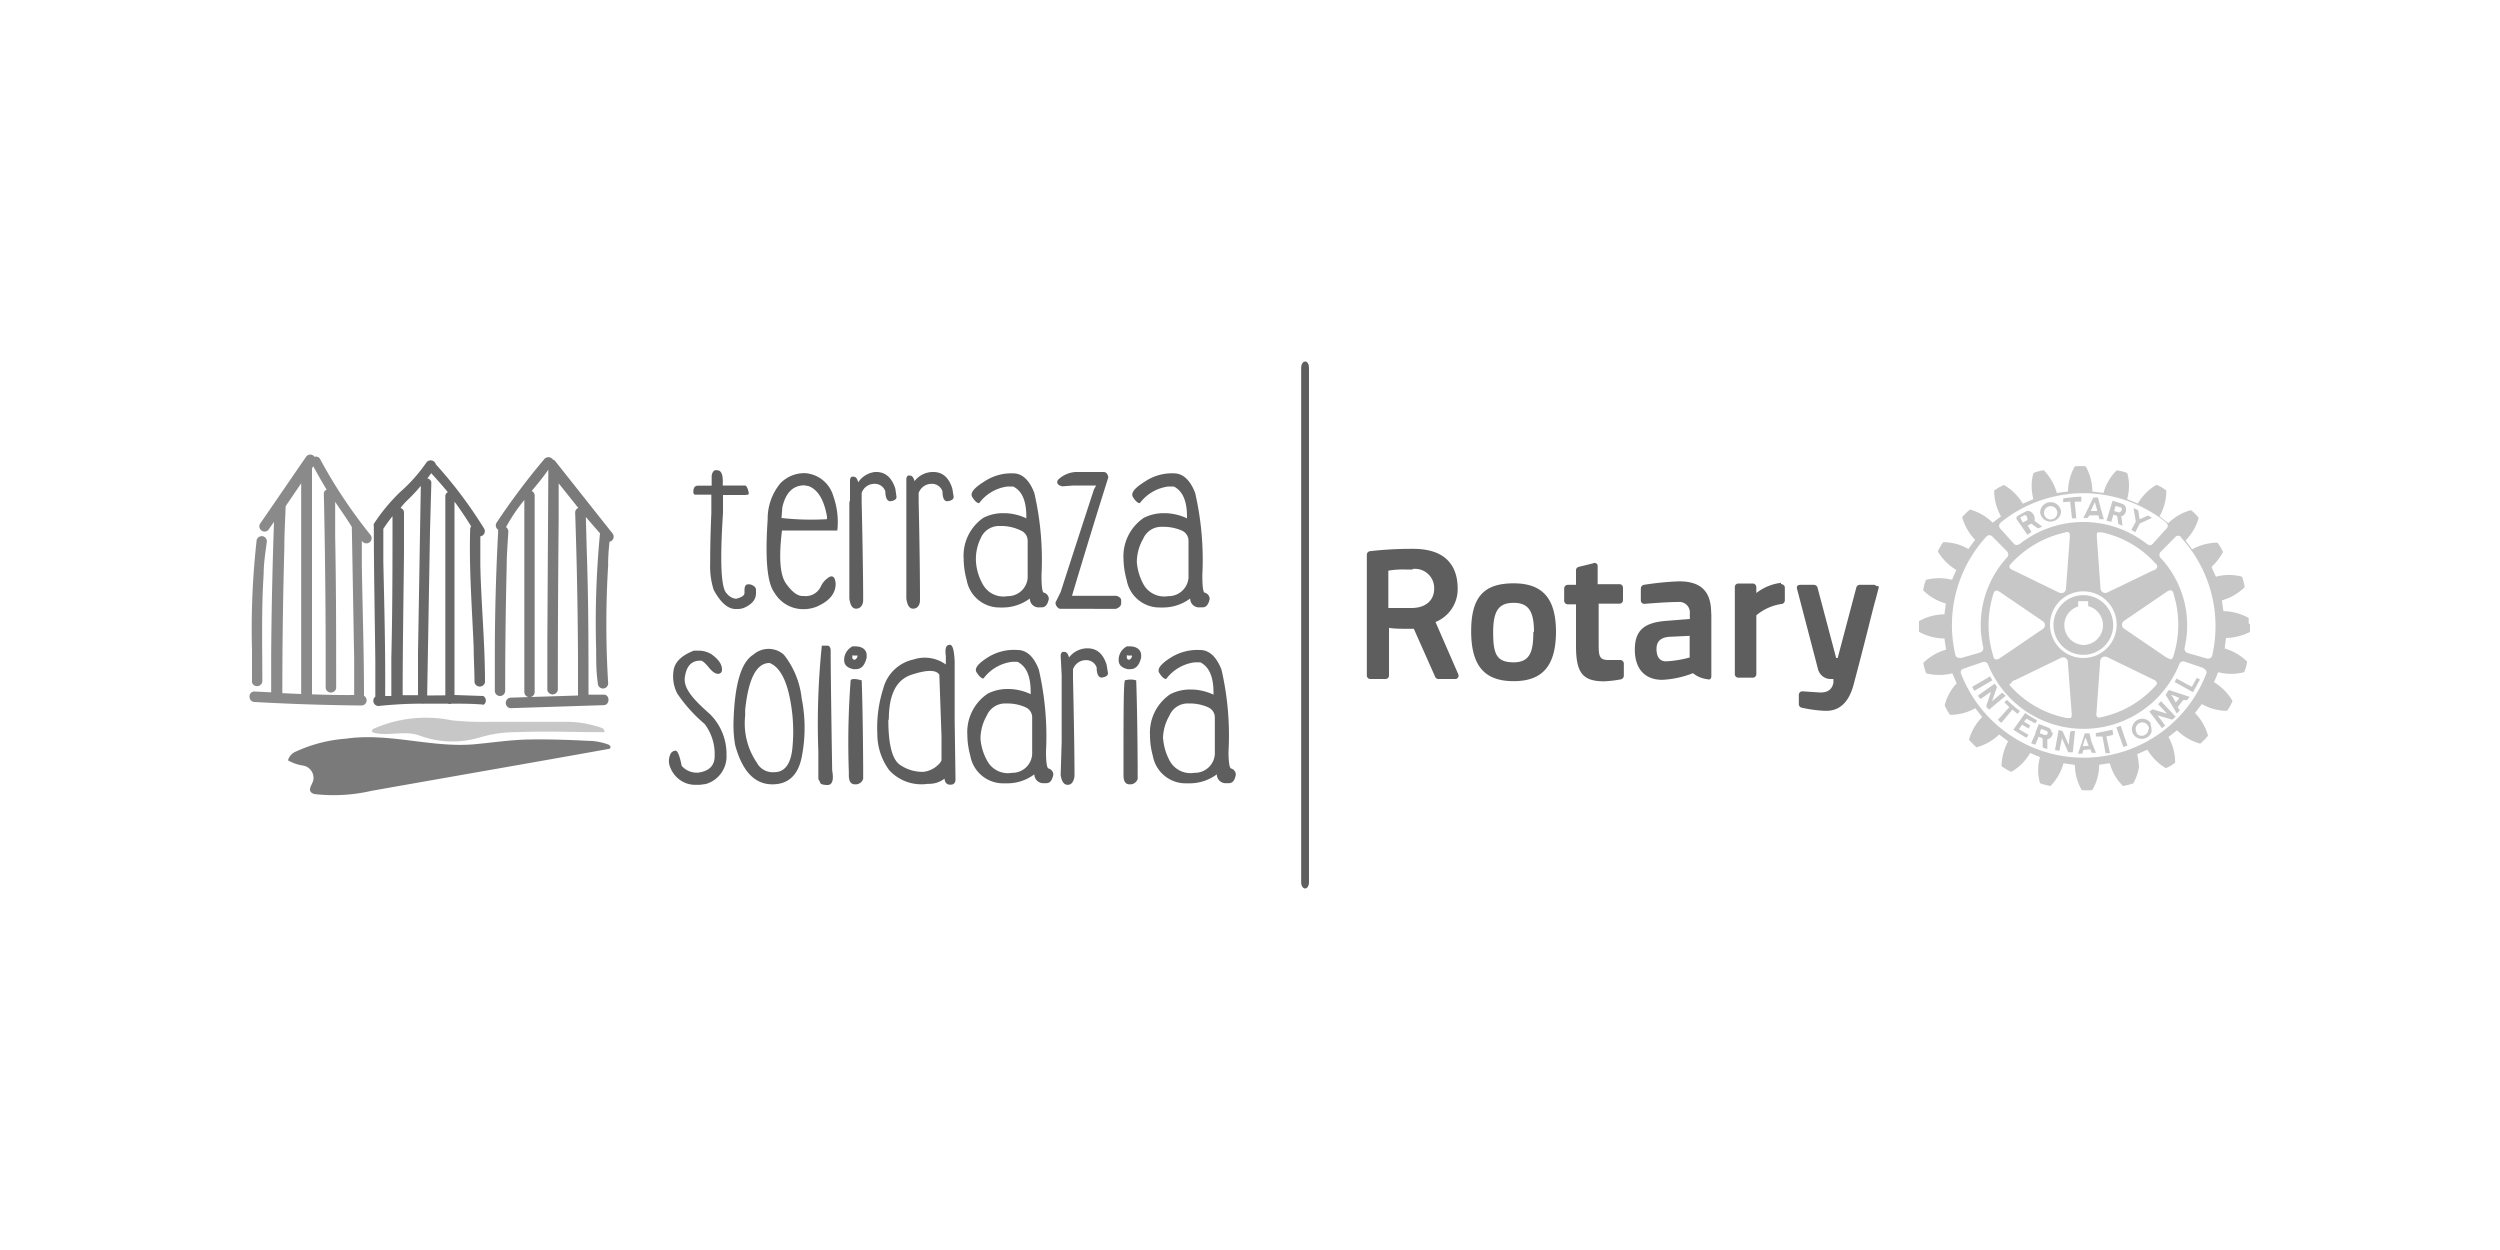 <svg id="Capa_1" data-name="Capa 1" xmlns="http://www.w3.org/2000/svg" xmlns:xlink="http://www.w3.org/1999/xlink" viewBox="0 0 150 75"><defs><style>.cls-1{fill:none;}.cls-2{clip-path:url(#clip-path);}.cls-3{fill:#5e5e5e;}.cls-4{fill:#c7c7c7;}.cls-5{fill:#696969;}.cls-6{fill:#7a7a7a;}.cls-7{fill:#8a8a8a;}</style><clipPath id="clip-path"><rect class="cls-1" x="81.99" y="27.54" width="53.01" height="19.92"/></clipPath></defs><g class="cls-2"><path class="cls-3" d="M97.43,39.82l0,.71a.23.23,0,0,1-.17.23,7.26,7.26,0,0,1-1,.12c-1.3,0-1.7-.5-1.7-2.13V36.26h-.49a.22.22,0,0,1-.22-.22v-.73a.22.22,0,0,1,.22-.22h.49v-.88a.21.21,0,0,1,.17-.2l.86-.21a.17.17,0,0,1,.18,0,.19.19,0,0,1,.09.16v1.09h1.31a.21.21,0,0,1,.21.22V36a.21.21,0,0,1-.21.22H95.92v2.31c0,.8,0,1.07.59,1.07l.7,0a.22.22,0,0,1,.22.2m-4.07-1.93c0,2.06-.79,3-2.54,3s-2.55-.92-2.55-3S89.06,35,90.82,35s2.54.93,2.54,2.93m-1.32,0c0-1.27-.34-1.76-1.22-1.76s-1.23.46-1.23,1.76.19,1.81,1.23,1.81S92,39,92,37.89m20.59-2.72a.21.21,0,0,0-.17-.08h-.83a.22.22,0,0,0-.21.16l-1.12,4.23h-.09l-1.12-4.23a.23.23,0,0,0-.21-.16H108a.23.23,0,0,0-.17.08.27.27,0,0,0,0,.19l1.24,4.75a.79.79,0,0,0,.71.63H110A1.68,1.68,0,0,1,110,41v0c-.06.21-.17.55-.78.55l-1.07-.07a.21.21,0,0,0-.22.22l0,.56a.21.21,0,0,0,.17.2,7.9,7.9,0,0,0,1.41.19h.07c.8,0,1.35-.52,1.63-1.55.32-1.2.72-2.75,1-3.88.13-.51.25-1,.33-1.26l.16-.62a.22.22,0,0,0,0-.19M87.49,40.44a.23.23,0,0,1,0,.2.2.2,0,0,1-.18.1h-1a.21.21,0,0,1-.2-.13l-1.28-2.88c-.64,0-1.19,0-1.49-.06v2.86a.21.21,0,0,1-.22.21h-.89a.21.21,0,0,1-.22-.21V33.29a.22.22,0,0,1,.19-.22,22,22,0,0,1,2.41-.14h.18c2.21,0,2.67,1.3,2.67,2.39a2.12,2.12,0,0,1-1.33,2Zm-2.72-6.27H84.3a5.19,5.19,0,0,0-1,.07v2.24c.25,0,.73,0,1.39,0,.84,0,1.36-.45,1.36-1.16a1.15,1.15,0,0,0-1.3-1.18m17.93,2.7v3.75a.24.24,0,0,1-.07.16.22.22,0,0,1-.17,0,1.6,1.6,0,0,1-.86-.36,5.87,5.87,0,0,1-1.84.4c-1.05,0-1.65-.66-1.65-1.81s.55-1.63,1.9-1.73l1.4-.11v-.34a.63.63,0,0,0-.7-.68c-.62,0-1.5.07-2,.11a.22.22,0,0,1-.17-.05.2.2,0,0,1-.07-.15l0-.72a.23.23,0,0,1,.18-.22,18.07,18.07,0,0,1,2.11-.21c1.32,0,1.93.6,1.93,1.91m-2.54,1.42c-.5.05-.74.28-.74.73,0,.27.07.74.57.74a6.66,6.66,0,0,0,1.42-.23v-1.3Zm6.73-3.24a3,3,0,0,0-1.48.61v-.35a.22.22,0,0,0-.22-.22h-.86a.21.21,0,0,0-.21.22v5.22a.21.21,0,0,0,.21.21h.86a.21.21,0,0,0,.22-.21V36.92a3,3,0,0,1,1.51-.68.22.22,0,0,0,.2-.21v-.77a.18.18,0,0,0-.07-.15.19.19,0,0,0-.16-.06"/><path class="cls-4" d="M120.74,42.58l-.66.79-.21-.18.69-.76-.3-.29.15-.15a10.16,10.16,0,0,0,.78.67l-.13.17-.32-.25m-1.33-2-1.08.63a1.83,1.83,0,0,0,.13.24l1.08-.63-.13-.24m.69,1-.58.5.3-.86c-.06-.08-.08-.13-.14-.2l-1,.71c0,.07.1.14.15.21l.63-.43-.29.87a1.51,1.51,0,0,0,.17.2l1-.83-.17-.17m1.42,1.54.52.28.12-.18a8.08,8.08,0,0,1-.72-.44l-.71,1c.27.18.52.33.79.49l.12-.18-.58-.34.2-.27.38.23.11-.18-.38-.23ZM125,39.29a1.79,1.79,0,1,1,1.79-1.78A1.79,1.79,0,0,1,125,39.29m0-.59a1.19,1.19,0,0,0,1.18-1.19,1.18,1.18,0,0,0-.89-1.14s0-.3,0-.3h-.6s0,.27,0,.32a1.17,1.17,0,0,0-.83,1.12,1.19,1.19,0,0,0,1.18,1.19m-2.63-7.93v-.06a.63.63,0,0,1,1.25-.05v.05a.63.63,0,0,1-1.25.06m.23,0a.4.4,0,0,0,.8,0s0,0,0,0a.4.4,0,0,0-.8,0Zm2.6.31H125l.32-.64.28-.59.28,0,.14.56.21.75a1.27,1.27,0,0,0-.26,0l-.07-.24-.52,0Zm.21-.42.39,0-.07-.26-.08-.27-.13.27Zm-1.24-.56.11,1,.26,0-.1-1,.4,0V29.8a8.05,8.05,0,0,0-1.09.11l0,.22Zm0,13.83-.09.76-.37-.83-.23-.06L123.3,45l.26.05.16-.76.37.84a1.18,1.18,0,0,0,.28,0l.13-1.27h-.23m7.24-2.65-.92-.5-.11.21,1.1.61.42-.76-.19-.1Zm-1.38.19,1.25.41a.44.44,0,0,0-.08.11.71.71,0,0,0-.07.09L131,42l-.34.43.13.19-.18.19-.49-.82-.18-.3Zm.14.28.15.24.13.23.19-.23,0-.06ZM129,43.39a.65.65,0,0,1,.08.31.58.58,0,0,1,0,.26.72.72,0,0,1-.26.29.62.62,0,0,1-.85-.24l0,0a.76.76,0,0,1-.06-.26.67.67,0,0,1,.31-.54.63.63,0,0,1,.86.23m-.14.31a.42.42,0,0,0-.06-.21.39.39,0,0,0-.54-.14.39.39,0,0,0-.2.35.36.36,0,0,0,.06.2.21.21,0,0,0,0,.06.39.39,0,0,0,.5.08l.11-.08a.41.41,0,0,0,.09-.26m.6-1.49.52.56-.87-.26a2.14,2.14,0,0,1-.19.13l.76,1,.19-.16-.46-.61.88.26a1.68,1.68,0,0,0,.21-.18l-.88-.93a1.25,1.25,0,0,1-.16.17m5.58-4.7a3.08,3.08,0,0,1,0,.33v0l0,0a3.27,3.27,0,0,1-1.52.41l-.08.63a3.1,3.1,0,0,1,1.35.79l0,0v0a2.55,2.55,0,0,1-.18.63v0h0a3.09,3.09,0,0,1-1.57,0c0,.07-.22.53-.24.6a3.15,3.15,0,0,1,1.1,1.11v.05a2.61,2.61,0,0,1-.32.56l0,0h0a3,3,0,0,1-1.51-.41l-.41.54a3.08,3.08,0,0,1,.78,1.36v0h0a3.34,3.34,0,0,1-.45.47h-.06a3.34,3.34,0,0,1-1.35-.79l-.51.4a3.18,3.18,0,0,1,.4,1.47v.07l0,0a2.23,2.23,0,0,1-.56.33h0a3.19,3.19,0,0,1-1.11-1.11l-.61.27a4.07,4.07,0,0,1,.11.79A3.26,3.26,0,0,1,128,47v0l0,0a4,4,0,0,1-.62.16h0l0,0a3,3,0,0,1-.79-1.36c-.07,0-.57.07-.64.09a2.94,2.94,0,0,1-.41,1.51v0h0a2.29,2.29,0,0,1-.64,0h0v0a3.15,3.15,0,0,1-.41-1.51c-.08,0-.6-.09-.68-.09a3.14,3.14,0,0,1-.78,1.36h0a3.06,3.06,0,0,1-.63-.17h0v0a2.83,2.83,0,0,1-.11-.78,2.94,2.94,0,0,1,.11-.78l-.59-.25a3.14,3.14,0,0,1-1.11,1.12h-.05a3.44,3.44,0,0,1-.56-.33l0,0v0a3.26,3.26,0,0,1,.4-1.49l-.54-.41a3.16,3.16,0,0,1-1.36.77h0a3.92,3.92,0,0,1-.45-.46l0,0v0a3.2,3.2,0,0,1,.79-1.36s-.37-.47-.41-.53a3,3,0,0,1-1.52.4h0a3.2,3.2,0,0,1-.32-.57l0,0,0,0A3,3,0,0,1,117.4,41l-.26-.6a3.21,3.21,0,0,1-1.57,0h0v0a2.9,2.9,0,0,1-.17-.63v0l0,0a3.22,3.22,0,0,1,1.36-.79c0-.07-.09-.6-.09-.67a3.22,3.22,0,0,1-1.53-.4l0,0v0a2.88,2.88,0,0,1,0-.32,3,3,0,0,1,0-.32v0h0a3.12,3.12,0,0,1,1.53-.41c0-.07.07-.58.08-.65a3.14,3.14,0,0,1-1.36-.79l0,0v0a2.54,2.54,0,0,1,.17-.63v0h0a3.2,3.2,0,0,1,1.57,0c0-.06.22-.52.25-.59a3.19,3.19,0,0,1-1.11-1.11v0a2.8,2.8,0,0,1,.32-.56l0,0h0a3,3,0,0,1,1.51.41l.41-.55a3.18,3.18,0,0,1-.78-1.36v0a3.41,3.41,0,0,1,.47-.46h0a3.19,3.19,0,0,1,1.36.79l.5-.38a3.12,3.12,0,0,1-.41-1.48v-.07l0,0a3.11,3.11,0,0,1,.56-.32h.05a3.19,3.19,0,0,1,1.11,1.11l.63-.27a3.49,3.49,0,0,1-.1-.79,2.54,2.54,0,0,1,.11-.78v0h0a2.88,2.88,0,0,1,.61-.17h0a3.12,3.12,0,0,1,.79,1.37l.67-.09a3.15,3.15,0,0,1,.41-1.51v0h0a3.53,3.53,0,0,1,.65,0h0l0,0a3,3,0,0,1,.4,1.51l.67.09a3,3,0,0,1,.79-1.36v0h0a2.65,2.65,0,0,1,.63.16h0v0a2.43,2.43,0,0,1,.11.77,3.09,3.09,0,0,1-.11.8l.64.26a3.16,3.16,0,0,1,1.1-1.11h.05a2.66,2.66,0,0,1,.56.33h0v.07a3.09,3.09,0,0,1-.41,1.48l.53.41a3,3,0,0,1,1.36-.78h0l0,0a2.5,2.5,0,0,1,.46.46l0,0v0a3.09,3.09,0,0,1-.79,1.36l.4.53a3.17,3.17,0,0,1,1.52-.4h0v0a2.93,2.93,0,0,1,.33.56v0A3.22,3.22,0,0,1,132.7,34c0,.07.22.53.26.6a3.05,3.05,0,0,1,1.56,0h0v0a2.9,2.9,0,0,1,.16.63v0l0,0a3.14,3.14,0,0,1-1.36.79c0,.07.07.58.09.65a3.15,3.15,0,0,1,1.51.41h0v0a2.88,2.88,0,0,1,0,.32M120,31.7l.82.91c.11.13.24.11.4,0a6.18,6.18,0,0,1,7.56,0c.16.12.28.15.4,0l.82-.91c.1-.1.1-.24-.08-.39A8,8,0,0,0,125,29.59a7.93,7.93,0,0,0-4.92,1.73c-.17.14-.16.28-.07.38m0,3.83c-.09-.05-.18-.12-.26-.09s-.11.09-.15.2a6.24,6.24,0,0,0,0,3.73c0,.09.06.17.14.19s.15,0,.27-.08l2.54-1.73a.28.28,0,0,0,0-.49Zm.56-1.51c0,.1.11.14.21.19l2.75,1.34a.35.35,0,0,0,.3,0,.29.29,0,0,0,.13-.26l.23-3.06c0-.15,0-.24-.06-.28a.26.26,0,0,0-.23,0,6.24,6.24,0,0,0-3.24,1.87c-.08.08-.11.16-.09.21m0,7a.28.28,0,0,0,.1.18A6.08,6.08,0,0,0,124,43.08c.09,0,.17,0,.23,0s.08-.14.07-.28l-.23-3.07a.31.31,0,0,0-.13-.25.32.32,0,0,0-.3,0l-2.76,1.34c-.09,0-.2.1-.21.19v0M125,39.48a2,2,0,1,0-2-2,2,2,0,0,0,2,2m.84,3.55a.31.31,0,0,0,.24,0,6.09,6.09,0,0,0,3.23-1.86c.06-.06.12-.13.1-.21s-.08-.13-.21-.19l-2.76-1.34a.33.33,0,0,0-.29,0,.32.32,0,0,0-.14.26l-.22,3.06a.34.34,0,0,0,.05.28M130,39.46c.08,0,.18.12.27.09s.1-.08.14-.2a6.24,6.24,0,0,0,0-3.73c0-.08-.06-.16-.13-.19s-.16,0-.28.08l-2.54,1.73a.3.3,0,0,0-.14.25.29.29,0,0,0,.14.24ZM129.43,34c0-.06,0-.12-.1-.19a6,6,0,0,0-3.23-1.87c-.08,0-.16,0-.22,0s-.08.14-.07.28l.22,3.07a.32.32,0,0,0,.14.25.3.3,0,0,0,.29,0l2.76-1.33c.09,0,.19-.09.21-.19a0,0,0,0,0,0,0m-11.79,5.47,1.17-.34a.28.28,0,0,0,.19-.29,6,6,0,0,1,1.4-5.39.27.27,0,0,0,0-.41l-.85-.86a.24.24,0,0,0-.37,0,7.85,7.85,0,0,0-1.86,7.08.23.23,0,0,0,.3.18m14.61.63-1.17-.4a.26.26,0,0,0-.31.18,6.19,6.19,0,0,1-11.47,0,.25.25,0,0,0-.3-.15l-1.17.4a.22.22,0,0,0-.14.32,7.89,7.89,0,0,0,14.7,0,.22.22,0,0,0-.14-.31m-1.36-7.9a.23.23,0,0,0-.36,0l-.85.86a.27.27,0,0,0,0,.41,5.93,5.93,0,0,1,1.41,5.39.28.28,0,0,0,.19.29l1.18.34c.15,0,.25-.05.29-.18a7.87,7.87,0,0,0-1.87-7.09m-2.74-.32.27-.52.73-.34-.24-.14-.5.23-.09-.55-.28-.12.14.8-.27.51Zm-1.37,11.85c-.37.08-.65.15-1,.2l0,.21.4,0,.18,1,.27,0-.22-1,.41-.1Zm-3.59.18V44a.4.4,0,0,1-.32.36l0,.58a1.52,1.52,0,0,1-.28-.09v-.55l-.24-.1-.2.48a1.06,1.06,0,0,1-.25-.09l.26-.59,0-.07.2-.49.57.22a.29.29,0,0,1,.19.27m-.24,0s0-.06-.06-.08l-.32-.12-.07.2,0,.07h0l.28.1c.08,0,.16,0,.18-.11a.09.09,0,0,0,0-.07m3.82-12.61-.29-.07.21-.69.15-.5c.21.05.41.12.62.19a.34.34,0,0,1,.19.31.4.4,0,0,1-.28.43l.07.56-.25-.1-.07-.49-.23-.07Zm.17-.65.28.09c.08,0,.18-.1.18-.2a.1.1,0,0,0-.09-.11l-.28-.09-.06.2Zm-1.36,13.85.27.66-.25,0-.09-.21L125,45l-.06.22h-.26l.24-.7.17-.52v0h.28l0,0Zm-.17.24-.09-.24-.1-.26-.09.26-.08.26Zm1.66-1.11.42,1.18a2.5,2.5,0,0,0,.25-.09l-.41-1.18-.26.09m-6-12.51L121,31a6.38,6.38,0,0,1,.57-.32c.22-.12.53.18.51.44a.37.37,0,0,1,0,.14l.45.33-.25.12-.4-.29-.22.11.23.39a2.72,2.72,0,0,1-.25.16Zm.27-.06,0,.06.12.22.27-.14a.09.09,0,0,0,0-.08c0-.12-.08-.28-.21-.2l-.26.14"/></g><path class="cls-5" d="M29,41.76l-1.73-.06,0-9.24V30.1c.36.48.7,1,1,1.48a.29.29,0,0,0-.06.19c-.07,2.35.11,4.7.21,7.05,0,.7.05,1.41.05,2.11a.32.32,0,0,0,.63,0c0-2.35-.23-4.7-.28-7,0-.59,0-1.17,0-1.75a.31.31,0,0,0,.23-.46,26.13,26.13,0,0,0-2.9-3.86s0,0,0,0a.32.32,0,0,0-.58-.09A9.57,9.57,0,0,1,24,29.53a10.94,10.94,0,0,0-1.57,1.9s0,0,0,0h0s0,0,0,0a.3.3,0,0,0,0,.16c0,2.72.06,5.44.09,8.16,0,.68,0,1.37,0,2.05a.3.3,0,0,0-.12.24.31.31,0,0,0,.31.32,24.82,24.82,0,0,1,2.59-.14.29.29,0,0,0,.13,0l1.43,0a.39.39,0,0,0,.24,0c.65,0,1.29,0,1.93.06A.32.32,0,0,0,29,41.76ZM24.54,29.92a10.27,10.27,0,0,0,.71-.77c-.06,3.33-.11,6.65-.17,10,0,.86,0,1.71,0,2.56l-.92,0c0-2.84.05-5.67.08-8.51l0-2.44a.28.28,0,0,0-.21-.28C24.17,30.29,24.35,30.1,24.54,29.92ZM23,33.73c0-.67,0-1.35,0-2,.17-.26.35-.51.55-.76,0,2.84,0,5.67-.07,8.51l0,2.28-.37,0C23.13,39.09,23.06,36.41,23,33.73Zm2.63,8,.17-9.82L25.88,29a.27.27,0,0,0-.24-.29c.08-.11.16-.21.23-.32q.51.55,1,1.14a.27.27,0,0,0-.15.26l0,9.59v2.34Z"/><path class="cls-6" d="M36.57,32.5a.3.3,0,0,0,.16-.08.32.32,0,0,0,0-.44L33.3,27.65a.21.21,0,0,0-.12-.07.33.33,0,0,0-.55,0,41.57,41.57,0,0,0-2.84,3.79.3.3,0,0,0,.1.41.43.43,0,0,0,0,.11q-.2,3.72-.2,7.44c0,.71,0,1.42,0,2.12a.31.31,0,0,0,.62,0q0-3.72.09-7.43c0-.71.06-1.42.1-2.13a.3.3,0,0,0-.14-.26A10.23,10.23,0,0,1,31.46,30c0,3,0,5.95,0,8.92l0,2.6a.31.31,0,0,0,.62,0c0-3.06,0-6.12,0-9.18v-2.6a.3.3,0,0,0-.18-.28c.35-.42.7-.84,1-1.28l0,.06v0l-.06,10.22V41.4a.32.32,0,0,0,.63,0q0-5.11.05-10.22V29l1.18,1.48a.28.28,0,0,0-.19.28q.15,4.36.17,8.73v2.24l-4.07.13a.32.32,0,0,0,0,.63l5.6-.18c.4,0,.4-.65,0-.63l-.9,0c0-2.83,0-5.65-.1-8.48l-.06-2.18L36,32a56.24,56.24,0,0,0-.23,7c0,.67,0,1.34.1,2a.31.31,0,0,0,.31.31.31.31,0,0,0,.31-.31,57.83,57.83,0,0,1,0-7.09C36.48,33.47,36.52,33,36.57,32.5Z"/><path class="cls-7" d="M22.21,32.51a.32.32,0,0,0,0-.44,29.3,29.3,0,0,1-3-4.52.28.28,0,0,0-.34-.14.26.26,0,0,0-.09-.09.31.31,0,0,0-.43.11c-.92,1.33-1.83,2.67-2.75,4a.31.31,0,0,0,.12.42.3.3,0,0,0,.42-.11l.3-.43q-.14,4-.17,8v2.23l-1-.05c-.4,0-.4.61,0,.63q3.21.18,6.42.21a.31.31,0,0,0,.15-.58V41.7c0-2.59-.09-5.18-.13-7.77l0-1.48.05.06A.32.32,0,0,0,22.21,32.51Zm-5.27,9.08q0-4.35.12-8.7c0-.84.05-1.68.08-2.52v0L18.07,29c0,3.26,0,6.51,0,9.77v2.87Zm1.78.07,0-10.51v-3s0,0,0-.06l.08-.11c.25.47.52.94.8,1.4a.26.26,0,0,0-.17.27c.07,3,.1,6.05.11,9.07,0,.86,0,1.71,0,2.57a.32.32,0,0,0,.63,0c0-3,0-6-.06-9.07,0-.71,0-1.41,0-2.11.34.51.69,1,1,1.51,0,0,0,.06,0,.09.05,2.59.09,5.18.14,7.77l0,2.22v0C20.4,41.71,19.56,41.69,18.72,41.66Z"/><path class="cls-7" d="M15.74,40.9c0-2.16-.06-4.31.08-6.46,0-.62.1-1.25.18-1.87a.32.32,0,0,0-.21-.39.32.32,0,0,0-.39.22A47.79,47.79,0,0,0,15.12,39c0,.65,0,1.3,0,1.95A.32.32,0,0,0,15.74,40.9Z"/><path class="cls-6" d="M36.61,44.76a.23.23,0,0,0-.12-.09,3.55,3.55,0,0,0-1.21-.22c-1.17-.06-2.35-.1-3.52-.08s-2.22.19-3.34.29c-2.57.21-5.08-.71-7.66-.34a8.74,8.74,0,0,0-3,.77.79.79,0,0,0-.48.53,2.56,2.56,0,0,0,.94.32.75.75,0,0,1,.59.77c0,.28-.32.57-.17.8a.44.44,0,0,0,.28.14,10.07,10.07,0,0,0,3.37-.2c4.74-.84,9.47-1.66,14.21-2.51,0,0,.1,0,.12-.07A.11.11,0,0,0,36.61,44.76Z"/><path class="cls-4" d="M22.31,43.88a.22.22,0,0,0,.14.09c.88.21,1.77-.14,2.66.14a5.64,5.64,0,0,0,3.63.15A7.67,7.67,0,0,1,31,43.93c1.7-.07,3.41,0,5.11,0,.06,0,.12,0,.15,0s0-.2-.14-.25a6.47,6.47,0,0,0-2.31-.37c-.85,0-1.71,0-2.56,0-.63,0-1.26,0-1.89,0a18.81,18.81,0,0,1-2.26-.09,7.72,7.72,0,0,0-4.67.5.14.14,0,0,0-.1.11A.13.13,0,0,0,22.31,43.88Z"/><path class="cls-3" d="M43.05,28.22c.19,0,.29.2.31.47a2.72,2.72,0,0,1,0,.44h.33l1,0c.09,0,.16.13.22.37s-.07.17-.2.2h-.06l-1.27,0v1.07c-.19,2.92-.12,4.53.22,4.83a.82.82,0,0,0,.51.32h.08c.32-.08.48-.2.48-.34l0-.17v0c0-.23.07-.35.21-.35H45c.24.07.36.18.36.34l0,.19c0,.38-.24.67-.72.88a1,1,0,0,1-.36.07h-.14c-.47,0-.91-.39-1.32-1.15a4.66,4.66,0,0,1-.21-1.58c0-.42,0-1.42.07-3l0-1.13h-1s-.08-.05-.08-.14c0-.26.07-.4.29-.4h.81l0-.08v-.52C42.75,28.28,42.86,28.17,43.05,28.22Z"/><path class="cls-3" d="M48.32,28.39A1.9,1.9,0,0,1,50,29.77a4.64,4.64,0,0,1,.24,2.06H46.92l0,0q-.3,2.42.24,3.18t1,.75h.07a1,1,0,0,0,1-.53,1.28,1.28,0,0,1,.57-.63c.2-.07.31.07.34.42,0,.61-.4,1.07-1.19,1.4a2.18,2.18,0,0,1-.75.13,2,2,0,0,1-1.74-1c-.43-.58-.56-2-.4-4.38A3.34,3.34,0,0,1,46.82,29,2,2,0,0,1,48.32,28.39Zm-1.43,2.69a16,16,0,0,0,2.73.07V31c-.17-1-.54-1.61-1.09-1.83l-.26-.05c-.69,0-1.13.44-1.33,1.32Z"/><path class="cls-3" d="M52.5,28.32h.08c.55,0,.93.34,1.14,1l.07.49c0,.14-.11.22-.33.26s-.34-.2-.34-.59a.67.67,0,0,0-.66-.45.8.8,0,0,0-.76.55l0,.54q.09,4.07.09,5.88c0,.34-.19.52-.42.52s-.35-.2-.41-.6l0-2,0-3.76L51,30l0-1.16c0-.16.08-.24.13-.24h.08c.14,0,.23.12.28.34A1.4,1.4,0,0,1,52.5,28.32Z"/><path class="cls-3" d="M55.92,28.32H56c.56,0,.94.34,1.14,1l.08.49c0,.14-.11.22-.34.26s-.33-.2-.33-.59a.67.67,0,0,0-.66-.45.82.82,0,0,0-.77.55l0,.54c.06,2.71.08,4.67.08,5.88,0,.34-.18.52-.41.52s-.35-.2-.41-.6l0-2,0-3.76,0-.23,0-1.16c0-.16.08-.24.13-.24h.07c.14,0,.24.12.29.34A1.4,1.4,0,0,1,55.92,28.32Z"/><path class="cls-3" d="M60.78,28.4c.58,0,1,.44,1.28,1.18a17.9,17.9,0,0,1,.43,4.93q0,1.05.15,1.05a.4.4,0,0,1,.29.37q-.1.51-.42.51h-.12a.53.53,0,0,1-.6-.53,2.73,2.73,0,0,1-1.6.54H60a2,2,0,0,1-2-1.65,4.92,4.92,0,0,1-.18-1.27A2.76,2.76,0,0,1,59,31.07a2.57,2.57,0,0,1,1.19-.28h.1a3.18,3.18,0,0,1,1.29.31V31c0-.94-.25-1.54-.79-1.81l-.26,0h-.07a2.5,2.5,0,0,0-1.71,1h0c-.12,0-.26-.12-.41-.36s.08-.54.69-.92A2.93,2.93,0,0,1,60.78,28.4Zm-2.22,5.33a3.19,3.19,0,0,0,.45,1.4,1.41,1.41,0,0,0,1.44.64,1.19,1.19,0,0,0,1.21-1.1c0-.58,0-1.33,0-2.24v0a.66.66,0,0,0-.39-.59A2.7,2.7,0,0,0,60,31.56a1.19,1.19,0,0,0-1.15.72A2.81,2.81,0,0,0,58.56,33.73Z"/><path class="cls-3" d="M64.71,28.32h1.5c.16,0,.25.11.29.32q-1.09,3.45-2.18,7.11l0,0h.31l2.36,0c.19.06.28.15.28.28v.16c0,.15-.1.26-.31.34l-.57,0H65.25l-1.66,0a.41.41,0,0,1-.26-.38l.31-.63c.9-2.79,1.57-4.85,2-6.16l.13-.23-.83,0h-.51l-.7.05c-.27-.07-.35-.19-.26-.38v0A1.65,1.65,0,0,1,64.71,28.32Z"/><path class="cls-3" d="M70.43,28.4c.57,0,1,.44,1.28,1.18a17.9,17.9,0,0,1,.43,4.93q0,1.05.15,1.05a.4.4,0,0,1,.29.37q-.1.51-.42.51H72a.53.53,0,0,1-.59-.53,2.73,2.73,0,0,1-1.61.54H69.6a2,2,0,0,1-2-1.65,5,5,0,0,1-.19-1.27,2.78,2.78,0,0,1,1.22-2.46,2.63,2.63,0,0,1,1.19-.28h.11a3.26,3.26,0,0,1,1.29.31V31c0-.94-.26-1.54-.79-1.81l-.26,0H70.1a2.54,2.54,0,0,0-1.71,1h0c-.12,0-.26-.12-.41-.36s.08-.54.69-.92A2.91,2.91,0,0,1,70.43,28.4Zm-2.22,5.33a3.31,3.31,0,0,0,.44,1.4,1.43,1.43,0,0,0,1.44.64,1.2,1.2,0,0,0,1.22-1.1c0-.58,0-1.33,0-2.24v0a.66.66,0,0,0-.39-.59,2.73,2.73,0,0,0-1.18-.23,1.18,1.18,0,0,0-1.15.72A2.81,2.81,0,0,0,68.21,33.73Z"/><path class="cls-3" d="M43.32,40.19a.23.23,0,0,1-.23.24c-.16,0-.34-.11-.56-.38s-.38-.41-.48-.41H42c-.52,0-.82.34-.91,1s.5,1.32,1.5,2.2a3.36,3.36,0,0,1,1,2.46,1.72,1.72,0,0,1-1.24,1.74l-.36.05h-.29a1.58,1.58,0,0,1-.9-.29,1.69,1.69,0,0,1-.64-.92,1,1,0,0,1,.06-.62.36.36,0,0,1,.31-.22c.13,0,.25.3.37.91a1.2,1.2,0,0,0,.88.41h.1c.66-.09,1-.41,1-1v-.21a3,3,0,0,0-.6-1.71,9,9,0,0,1-1.64-1.82,2.24,2.24,0,0,1-.23-1.36c.06-.52.47-.93,1.22-1.22l.37,0H42a1.49,1.49,0,0,1,.68.21C43.11,39.55,43.33,39.87,43.32,40.19Z"/><path class="cls-3" d="M45.2,39.28a1.38,1.38,0,0,1,1.83,0,5.09,5.09,0,0,1,1.07,2.62,9,9,0,0,1,0,3.54c-.22,1.08-.81,1.62-1.76,1.62h0c-1.06,0-1.8-.78-2.23-2.35a7.1,7.1,0,0,1-.1-1.37C44.07,41.09,44.46,39.73,45.2,39.28Zm-.49,3.32v.34a4.19,4.19,0,0,0,.7,2.82,1.08,1.08,0,0,0,1.06.57c.62,0,1-.51,1.08-1.52a10,10,0,0,0-.2-3.11q-.36-1.59-1.17-1.92Q45,39.77,44.71,42.6Z"/><path class="cls-3" d="M49.6,38.74c.11,0,.19,0,.24.23q0,1.68.09,7.25c.11.59,0,.88-.28.88s-.45-.06-.45-.18l-.1-.18,0-.9,0-.78a45.63,45.63,0,0,1,.21-6.32Z"/><path class="cls-3" d="M51.2,38.78h.1c.47,0,.7.23.7.54v.13c-.11.47-.32.7-.65.7H51.2c-.37-.08-.55-.26-.55-.54v-.06a.9.9,0,0,1,.42-.72S51.11,38.78,51.2,38.78Zm.5,2c0-.06.07,1.67.09,5.17v.16l0,.62a.47.47,0,0,1-.49.33c-.25,0-.37-.18-.37-.54v-.21a49.37,49.37,0,0,1,.11-5.5Q51.15,40.67,51.7,40.82Zm-.56-1.47,0,.13c0,.06,0,.11.13.15a.27.27,0,0,0,.18-.26H51.2l0,0Z"/><path class="cls-3" d="M57,38.69c.16,0,.25.34.28,1l0,3.56.05,3.52c0,.21-.12.31-.28.31H57q-.29,0-.33-.36a1.54,1.54,0,0,1-1,.31,2.62,2.62,0,0,1-2.31-.81,3.65,3.65,0,0,1-.72-2.18A7.71,7.71,0,0,1,53,41.3a2.39,2.39,0,0,1,1.81-1.73,2.15,2.15,0,0,1,1.94.3v-.5c-.06-.46,0-.69.26-.68Zm-3.7,4.49c0,1.55.25,2.46.76,2.75a2.36,2.36,0,0,0,1.35.38,1.53,1.53,0,0,0,1-.55l.08-.13,0-.76v-.68l-.13-3.71c-.19-.3-.75-.3-1.66,0S53.33,41.64,53.33,43.18Z"/><path class="cls-3" d="M61.05,39c.58,0,1,.44,1.28,1.18a17.85,17.85,0,0,1,.43,4.93c0,.7.07,1,.16,1a.39.39,0,0,1,.28.37c-.07.34-.2.51-.41.51h-.13a.54.54,0,0,1-.6-.53,2.7,2.7,0,0,1-1.6.54h-.24a2,2,0,0,1-2-1.65,4.92,4.92,0,0,1-.18-1.27,2.78,2.78,0,0,1,1.22-2.46,2.6,2.6,0,0,1,1.19-.28h.1a3.18,3.18,0,0,1,1.29.31v-.13c0-.94-.25-1.54-.79-1.81l-.26,0h-.07a2.52,2.52,0,0,0-1.71,1h0c-.12,0-.25-.12-.41-.36s.08-.54.69-.92A2.93,2.93,0,0,1,61.05,39Zm-2.22,5.33a3.19,3.19,0,0,0,.45,1.4,1.41,1.41,0,0,0,1.44.64,1.19,1.19,0,0,0,1.21-1.11c0-.57,0-1.32,0-2.23v0a.66.66,0,0,0-.39-.59,2.65,2.65,0,0,0-1.17-.23,1.19,1.19,0,0,0-1.16.72A2.81,2.81,0,0,0,58.83,44.31Z"/><path class="cls-3" d="M65.18,38.9h.08c.56,0,.94.34,1.14,1l.08.49c0,.14-.12.22-.34.26s-.34-.2-.34-.6a.65.65,0,0,0-.65-.44.81.81,0,0,0-.77.55l0,.54q.09,4.07.09,5.88c-.05.34-.19.51-.41.51s-.36-.19-.42-.59l.06-2,0-3.76,0-.23-.06-1.16c0-.16.09-.24.13-.24h.08c.14,0,.24.12.29.34A1.4,1.4,0,0,1,65.18,38.9Z"/><path class="cls-3" d="M67.66,38.78h.11c.46,0,.7.23.7.54v.13c-.11.47-.33.7-.65.7h-.16q-.54-.12-.54-.54v-.06a.91.91,0,0,1,.41-.72S67.58,38.78,67.66,38.78Zm.51,2c0-.06.07,1.67.09,5.17v.16l0,.62a.46.46,0,0,1-.49.33q-.36,0-.36-.54v-.21c0-3.67,0-5.5.1-5.5S67.8,40.72,68.17,40.82Zm-.56-1.47,0,.13c0,.06,0,.11.13.15a.27.27,0,0,0,.18-.26h-.24l0,0Z"/><path class="cls-3" d="M72,39c.58,0,1,.44,1.29,1.18a17.58,17.58,0,0,1,.42,4.93c0,.7.08,1,.16,1a.39.39,0,0,1,.28.37c-.06.34-.2.51-.41.51H73.6a.53.53,0,0,1-.59-.53A2.73,2.73,0,0,1,71.4,47h-.23a2,2,0,0,1-2-1.65A4.55,4.55,0,0,1,69,44.11a2.78,2.78,0,0,1,1.22-2.46,2.63,2.63,0,0,1,1.19-.28h.1a3.26,3.26,0,0,1,1.3.31v-.13c0-.94-.26-1.54-.79-1.81l-.26,0h-.08a2.54,2.54,0,0,0-1.71,1h0c-.12,0-.26-.12-.41-.36s.08-.54.68-.92A3,3,0,0,1,72,39Zm-2.21,5.33a3.31,3.31,0,0,0,.44,1.4,1.43,1.43,0,0,0,1.44.64,1.2,1.2,0,0,0,1.22-1.11c0-.57,0-1.32,0-2.23v0a.66.66,0,0,0-.4-.59,2.65,2.65,0,0,0-1.17-.23,1.18,1.18,0,0,0-1.15.72A2.81,2.81,0,0,0,69.78,44.31Z"/><path class="cls-3" d="M78.31,53.31c-.14,0-.24-.17-.24-.38V22.07c0-.21.1-.38.24-.38s.23.17.23.38V52.93C78.54,53.14,78.44,53.31,78.31,53.31Z"/></svg>
